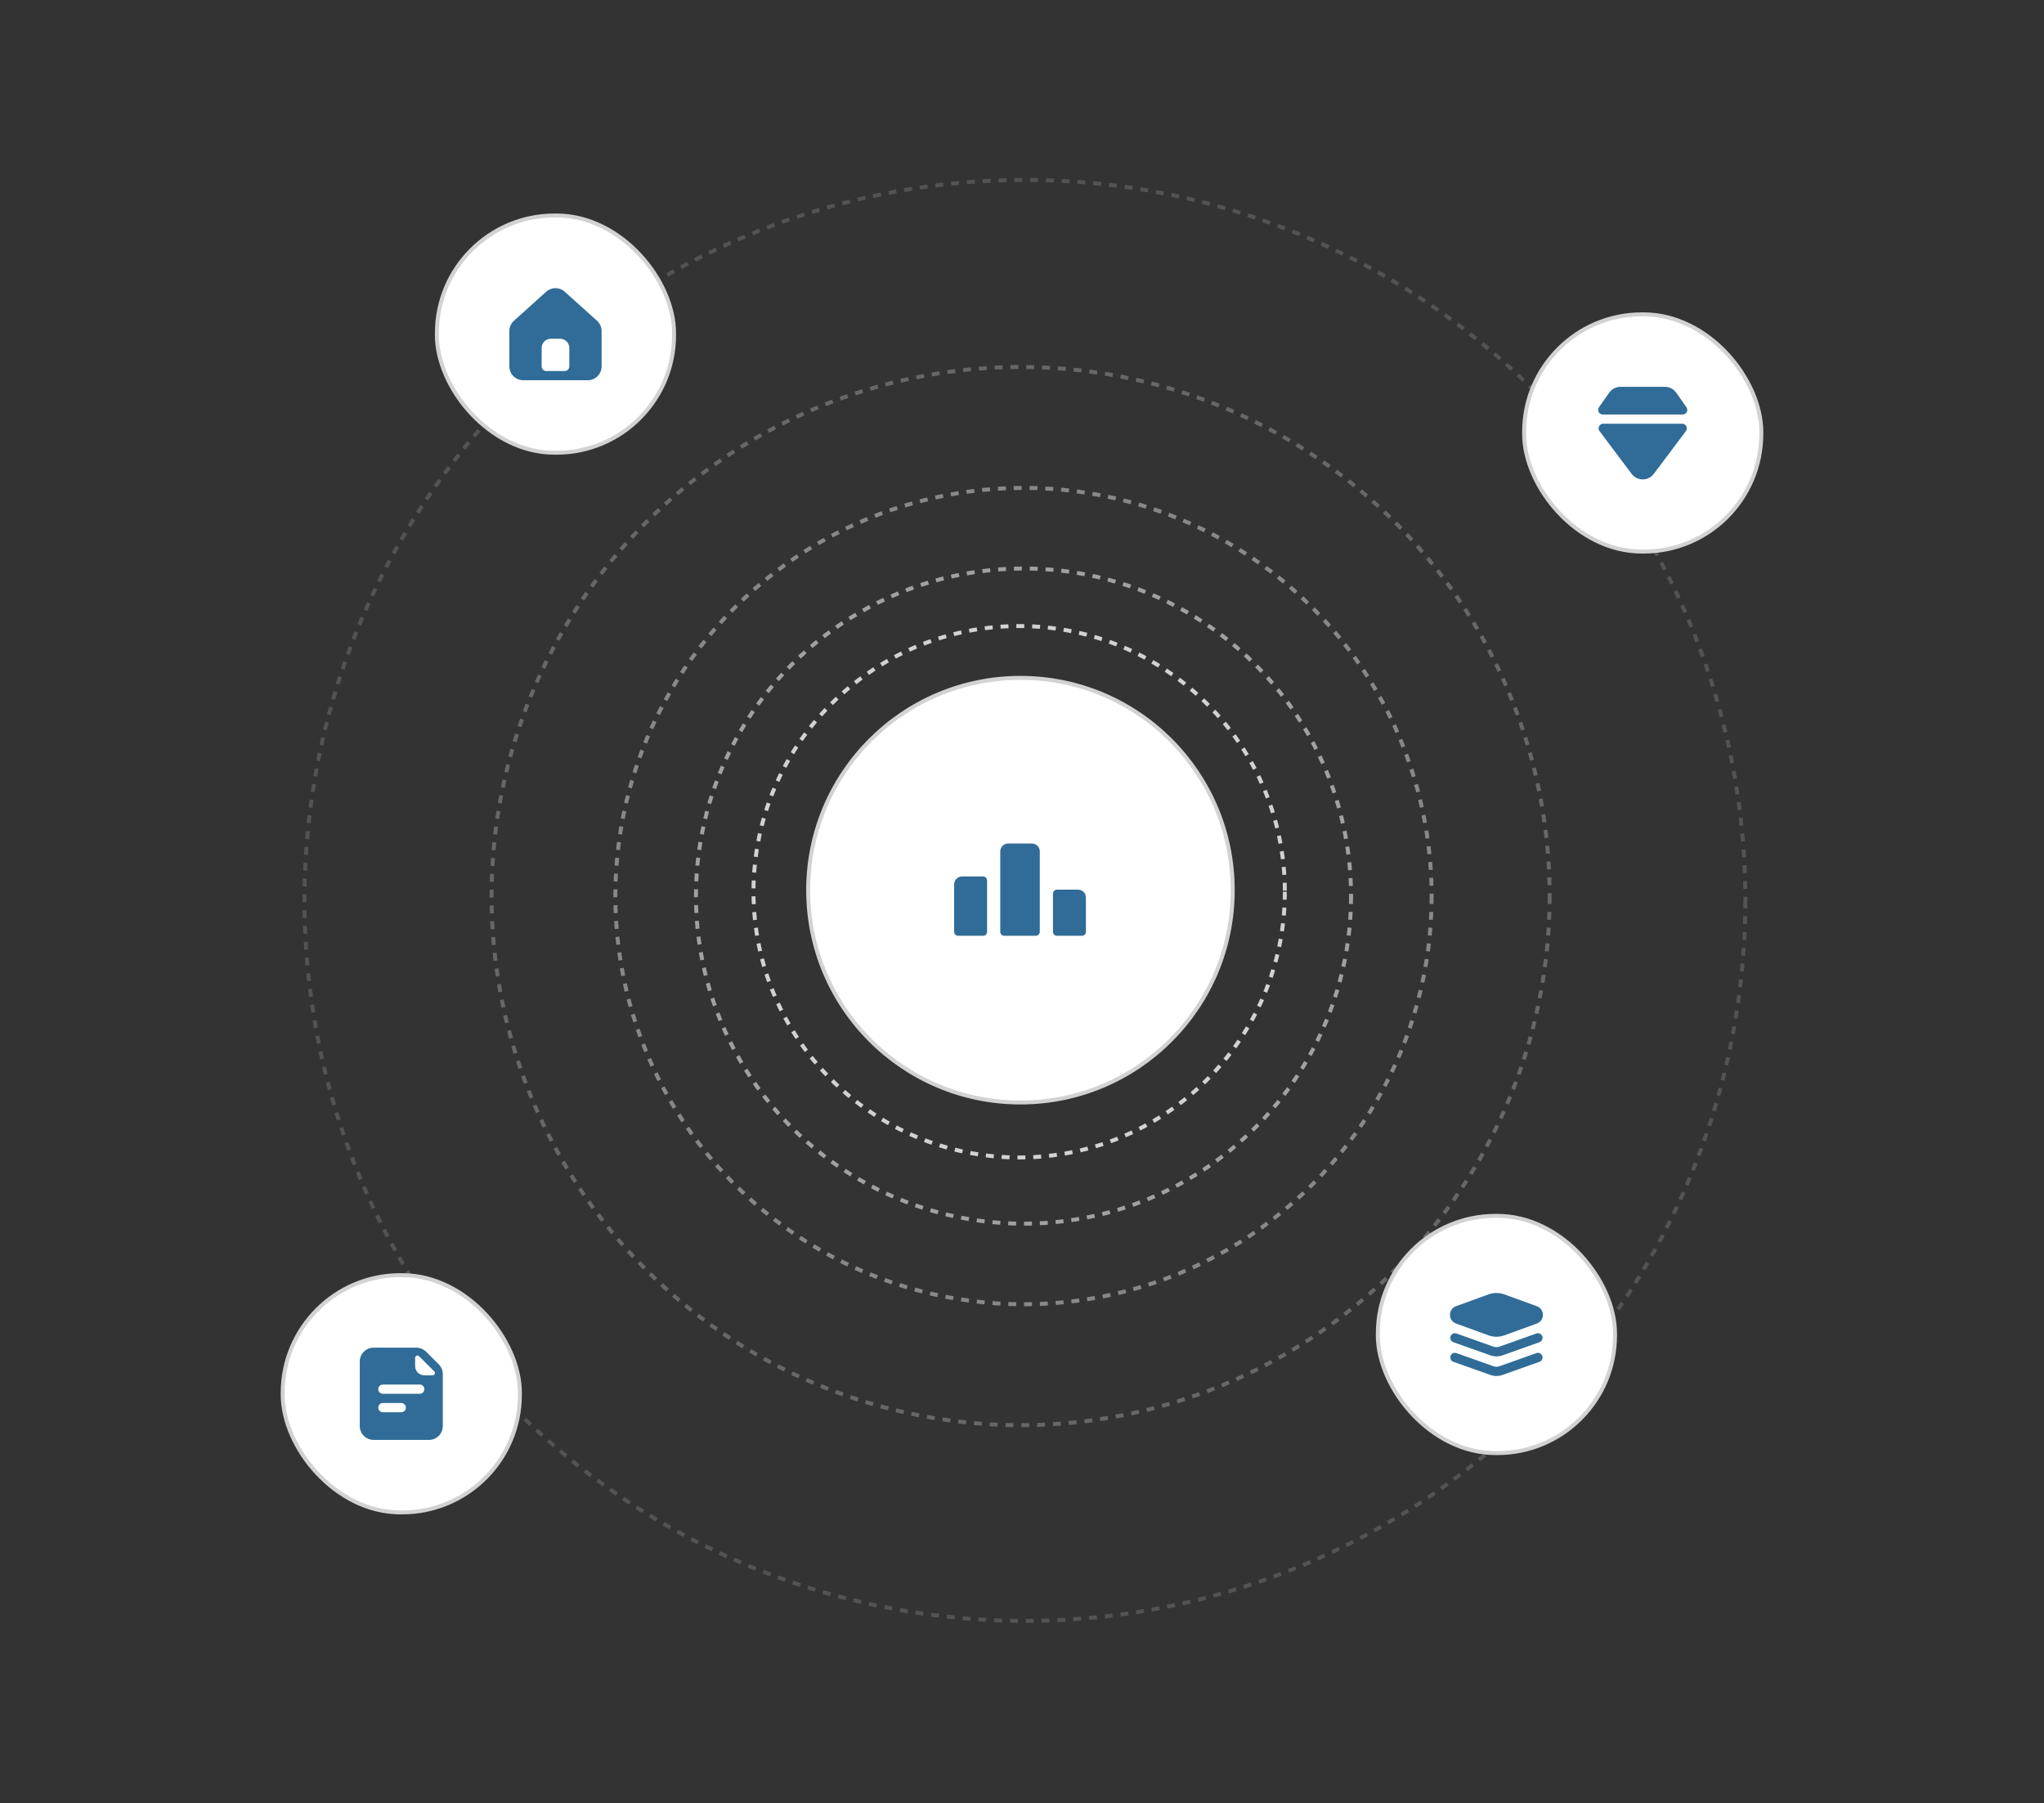 <svg width="517" height="456" viewBox="0 0 517 456" fill="none" xmlns="http://www.w3.org/2000/svg">
<rect x="0" y="0" width="517" height="456" fill="#333333" stroke="none"/>
<circle cx="257.785" cy="225.536" r="67.201" stroke="#D2D2D2" stroke-dasharray="2 2"/>
<circle opacity="0.69" cx="258.88" cy="226.628" r="82.852" stroke="#D2D2D2" stroke-dasharray="2 2"/>
<circle opacity="0.54" cx="258.878" cy="226.628" r="103.235" stroke="#D2D2D2" stroke-dasharray="2 2"/>
<circle opacity="0.33" cx="258.148" cy="226.628" r="133.81" stroke="#D2D2D2" stroke-dasharray="2 2"/>
<circle opacity="0.2" cx="259.241" cy="227.72" r="182.22" stroke="#D2D2D2" stroke-dasharray="2 2"/>
<circle cx="258.108" cy="225.133" r="53.694" fill="white" stroke="#D2D2D2"/>
<path d="M253 215.333C253 214.228 253.895 213.333 255 213.333H261C262.105 213.333 263 214.228 263 215.333V235.666C263 236.219 262.552 236.666 262 236.666H254C253.448 236.666 253 236.219 253 235.666V215.333Z" fill="#306C97"/>
<path d="M266.334 226C266.334 225.448 266.782 225 267.334 225H272.667C273.772 225 274.667 225.895 274.667 227V235.667C274.667 236.219 274.22 236.667 273.667 236.667H267.334C266.782 236.667 266.334 236.219 266.334 235.667V226Z" fill="#306C97"/>
<path d="M241.334 223.667C241.334 222.562 242.229 221.667 243.334 221.667H248.667C249.22 221.667 249.667 222.115 249.667 222.667V235.667C249.667 236.219 249.22 236.667 248.667 236.667H242.334C241.782 236.667 241.334 236.219 241.334 235.667V223.667Z" fill="#306C97"/>
<rect x="385.5" y="79.5" width="60" height="60" rx="29.772" fill="white"/>
<rect x="385.5" y="79.5" width="60" height="60" rx="29.772" stroke="#D2D2D2"/>
<path d="M407.063 99.254L404.438 102.996C403.896 103.77 404.449 104.833 405.393 104.833H425.609C426.553 104.833 427.106 103.77 426.564 102.996L423.939 99.254C423.279 98.361 422.234 97.833 421.123 97.833H409.879C408.768 97.833 407.723 98.361 407.063 99.254Z" fill="#306C97"/>
<path d="M426.421 109.034C426.999 108.265 426.45 107.166 425.489 107.166H405.513C404.552 107.166 404.003 108.265 404.58 109.034L412.723 119.877C414.124 121.704 416.878 121.704 418.279 119.877L426.421 109.034Z" fill="#306C97"/>
<rect x="110.5" y="54.5" width="60" height="60" rx="29.772" fill="white"/>
<rect x="110.5" y="54.5" width="60" height="60" rx="29.772" stroke="#D2D2D2"/>
<path fill-rule="evenodd" clip-rule="evenodd" d="M129.993 81.124C129.255 81.787 128.834 82.733 128.834 83.725V92.666C128.834 94.599 130.401 96.166 132.334 96.166H148.667C150.6 96.166 152.167 94.599 152.167 92.666V83.725C152.167 82.733 151.746 81.787 151.009 81.124L142.842 73.773C141.511 72.576 139.49 72.576 138.159 73.773L129.993 81.124ZM139.334 85.666C138.045 85.666 137.001 86.711 137.001 88V92.666C137.001 93.311 137.523 93.833 138.167 93.833H142.834C143.478 93.833 144.001 93.311 144.001 92.666V88C144.001 86.711 142.956 85.666 141.667 85.666H139.334Z" fill="#306C97"/>
<rect x="71.5" y="322.5" width="60" height="60" rx="29.772" fill="white"/>
<rect x="71.5" y="322.5" width="60" height="60" rx="29.772" stroke="#D2D2D2"/>
<path fill-rule="evenodd" clip-rule="evenodd" d="M94.5 340.833C92.567 340.833 91 342.4 91 344.333V360.666C91 362.599 92.567 364.166 94.5 364.166H108.5C110.433 364.166 112 362.599 112 360.666V347.533C112 346.604 111.631 345.714 110.975 345.058L107.775 341.858C107.119 341.202 106.229 340.833 105.3 340.833H94.5ZM105 343.408V345.5C105 346.788 106.045 347.833 107.333 347.833H109.425C109.945 347.833 110.205 347.205 109.838 346.837L105.996 342.995C105.628 342.628 105 342.888 105 343.408ZM95.667 351.333C95.667 350.689 96.189 350.166 96.833 350.166H106.167C106.811 350.166 107.333 350.689 107.333 351.333C107.333 351.977 106.811 352.5 106.167 352.5H96.833C96.189 352.5 95.667 351.977 95.667 351.333ZM96.833 354.833C96.189 354.833 95.667 355.355 95.667 356C95.667 356.644 96.189 357.166 96.833 357.166H101.5C102.144 357.166 102.667 356.644 102.667 356C102.667 355.355 102.144 354.833 101.5 354.833H96.833Z" fill="#306C97"/>
<rect x="348.5" y="307.5" width="60" height="60" rx="29.772" fill="white"/>
<rect x="348.5" y="307.5" width="60" height="60" rx="29.772" stroke="#D2D2D2"/>
<path fill-rule="evenodd" clip-rule="evenodd" d="M366.902 337.961C367.118 337.354 367.785 337.036 368.392 337.252L377.719 340.569C378.225 340.749 378.777 340.749 379.283 340.569L388.61 337.252C389.217 337.036 389.884 337.354 390.1 337.961C390.316 338.568 389.999 339.235 389.392 339.451L380.064 342.767C379.053 343.127 377.949 343.127 376.938 342.767L367.61 339.451C367.003 339.235 366.686 338.568 366.902 337.961Z" fill="#306C97"/>
<path fill-rule="evenodd" clip-rule="evenodd" d="M366.902 342.919C367.118 342.312 367.785 341.994 368.392 342.21L377.719 345.527C378.225 345.707 378.777 345.707 379.283 345.527L388.61 342.21C389.217 341.994 389.884 342.312 390.1 342.919C390.316 343.526 389.999 344.193 389.392 344.409L380.064 347.725C379.053 348.085 377.949 348.085 376.938 347.725L367.61 344.409C367.003 344.193 366.686 343.526 366.902 342.919Z" fill="#306C97"/>
<path d="M380.494 327.358C379.207 326.89 377.795 326.89 376.507 327.358L368.284 330.348C366.236 331.093 366.236 333.989 368.284 334.734L376.507 337.724C377.795 338.193 379.207 338.193 380.494 337.724L388.718 334.734C390.766 333.989 390.766 331.093 388.718 330.348L380.494 327.358Z" fill="#306C97"/>
</svg>
